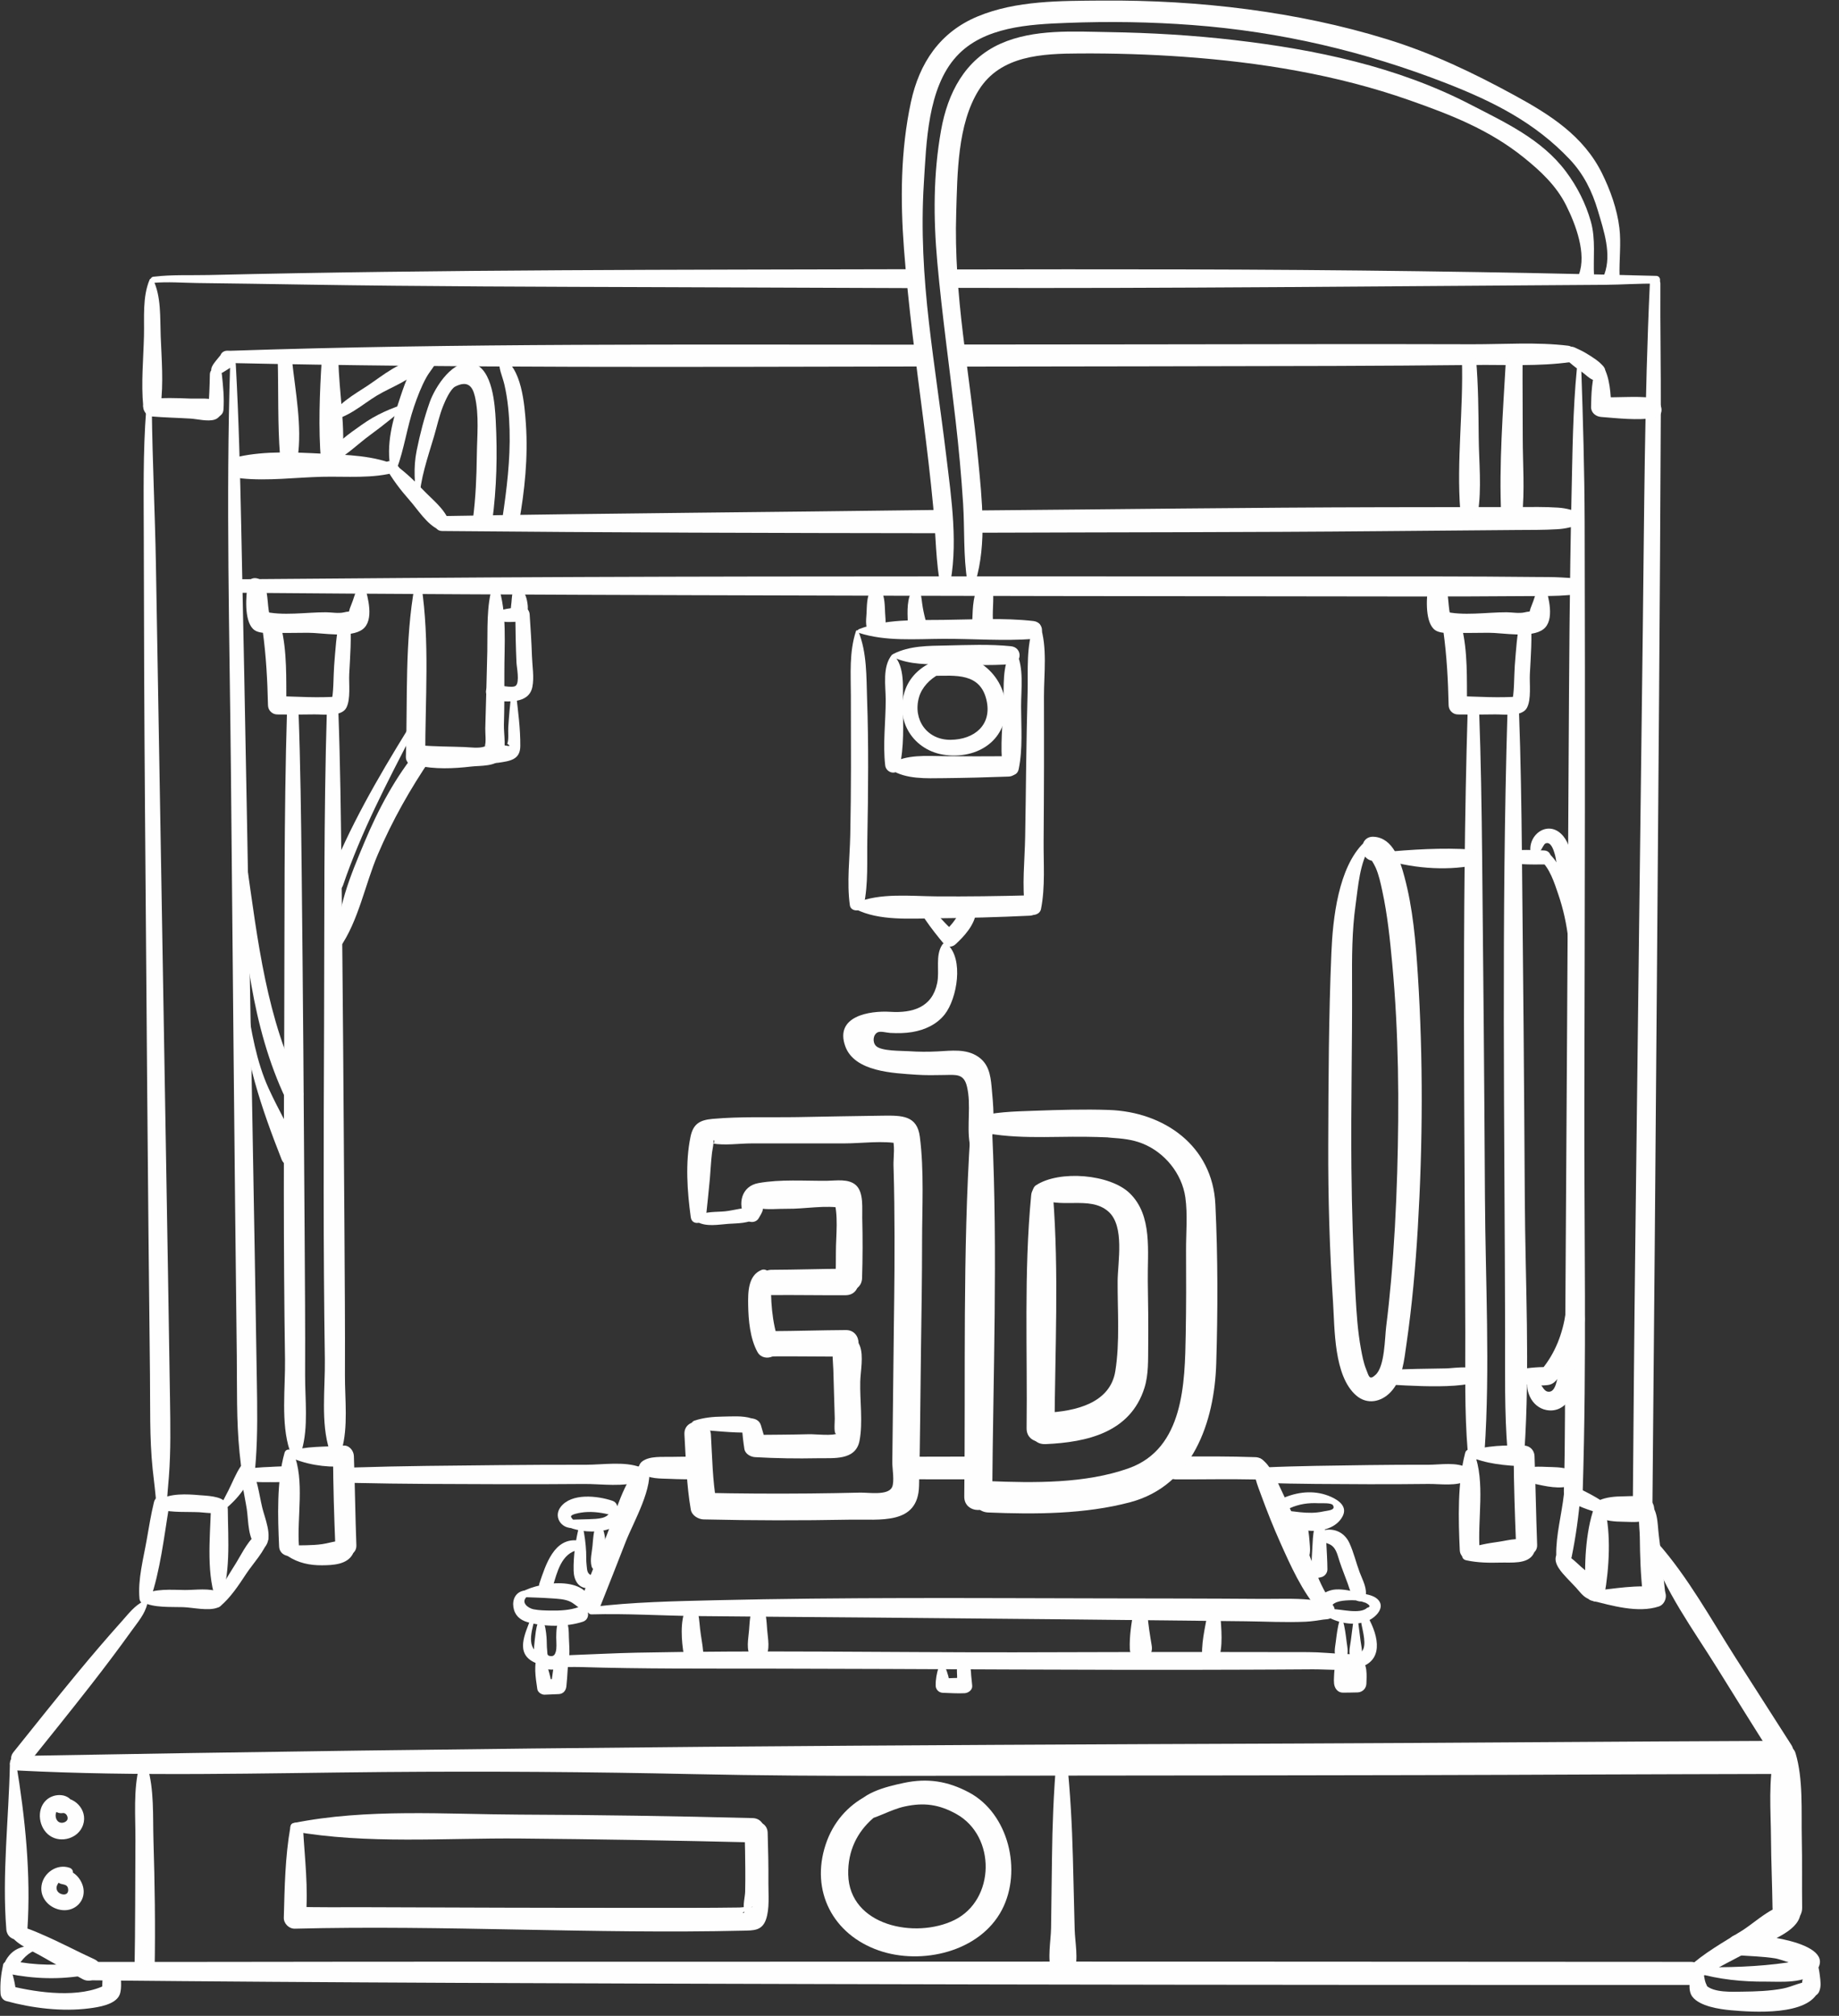 <?xml version="1.0" encoding="UTF-8" standalone="no"?><svg xmlns="http://www.w3.org/2000/svg" xmlns:xlink="http://www.w3.org/1999/xlink" fill="#fefefe" height="513.8" preserveAspectRatio="xMidYMid meet" version="1" viewBox="264.8 243.5 469.0 513.8" width="469" zoomAndPan="magnify"><rect x="264.8" y="243.5" width="469.0" height="513.8" fill="#333333" stroke="none"/><g id="change1_1"><path d="M 269.125 694.754 C 300.285 696.355 331.504 695.422 362.688 695.152 C 388.965 694.93 415.242 695.113 441.512 695.684 C 458.52 696.051 475.539 696.156 492.551 696.125 C 552.23 696.008 611.914 696.07 671.594 695.781 C 687.121 695.707 702.652 695.703 718.184 695.645 C 723.609 695.621 723.621 687.184 718.184 687.207 C 676.941 687.367 635.699 687.738 594.461 687.895 C 544.383 688.086 494.312 688.309 444.242 688.73 C 385.871 689.223 327.492 690.008 269.125 691.062 C 266.742 691.105 266.762 694.629 269.125 694.754" fill="inherit"/><path d="M 717.391 690.305 C 715.711 697.066 716.41 705.098 716.457 712.004 C 716.492 717.914 716.766 723.812 716.844 729.719 C 716.902 734.582 724.469 734.598 724.402 729.719 C 724.328 723.812 724.441 717.914 724.312 712.004 C 724.168 705.152 724.715 696.93 722.703 690.305 C 721.938 687.777 718.062 687.586 717.391 690.305" fill="inherit"/><path d="M 685.664 637.906 C 689.227 648.891 696.684 658.93 702.727 668.66 C 707.395 676.168 712.059 683.68 716.812 691.133 C 718.754 694.176 723.625 691.355 721.672 688.293 C 716.914 680.836 712.121 673.402 707.371 665.945 C 701.113 656.133 695.316 645.531 687.598 636.781 C 686.836 635.922 685.316 636.828 685.664 637.906" fill="inherit"/><path d="M 301.434 651.609 C 299.125 652.73 297.602 654.781 295.887 656.699 C 291.988 661.051 288.211 665.469 284.488 669.969 C 278.98 676.633 273.598 683.398 268.188 690.141 C 266.266 692.535 269.648 695.961 271.59 693.543 C 277.109 686.668 282.652 679.812 288.074 672.859 C 291.605 668.328 295.051 663.762 298.402 659.094 C 299.957 656.926 301.738 654.91 302.352 652.316 C 302.48 651.762 301.922 651.371 301.434 651.609" fill="inherit"/><path d="M 267.324 693.113 C 267.039 707.047 265.293 721.348 266.414 735.262 C 266.691 738.699 271.562 738.738 271.789 735.262 C 272.715 721.234 271.215 706.723 268.922 692.895 C 268.77 691.969 267.344 692.227 267.324 693.113" fill="inherit"/><path d="M 267.219 735.59 C 267.289 738.316 272.773 740.629 274.789 741.777 C 278.477 743.875 282.18 745.965 285.922 747.961 C 289.305 749.758 292.281 744.434 288.887 742.887 C 284.434 740.855 280.109 738.516 275.609 736.594 C 274.699 736.207 267.141 732.574 267.219 735.59" fill="inherit"/><path d="M 287.688 748.238 C 349.617 748.855 411.555 749.035 473.488 749.191 C 535.098 749.352 596.484 749.422 658.094 749.418 C 670.801 749.418 684 749.414 696 749.414 C 700 749.414 700 743.539 696 743.539 C 660 743.539 623.688 743.512 587.426 743.484 C 518.578 743.434 449.84 743.547 380.992 743.496 C 349.855 743.477 318.77 743.586 287.633 743.555 C 284.613 743.551 284.668 748.211 287.688 748.238" fill="inherit"/><path d="M 303.074 651.332 C 305.676 643.914 306.625 635.191 307.926 627.422 C 308.344 624.934 304.688 623.809 304.066 626.359 C 303.289 629.562 302.766 632.832 302.195 636.078 C 301.359 640.828 299.922 646.117 300.375 650.965 C 300.516 652.504 302.547 652.84 303.074 651.332" fill="inherit"/><path d="M 305.73 628.266 C 308.766 629.066 312.48 628.789 315.613 628.934 C 317.176 629.004 320.879 629.684 322.102 628.379 C 322.586 627.863 322.68 627.129 322.344 626.508 C 321.41 624.785 317.23 624.727 315.613 624.586 C 312.602 624.316 308.039 624.043 305.414 625.867 C 304.527 626.484 304.57 627.961 305.73 628.266" fill="inherit"/><path d="M 320.723 652.27 C 323.77 645.238 322.953 635.82 322.895 628.133 C 322.871 625.352 318.664 625.359 318.582 628.133 C 318.355 635.77 317.328 645.156 320.207 652.203 C 320.285 652.395 320.613 652.52 320.723 652.27" fill="inherit"/><path d="M 301.211 651.883 C 304.145 653.336 308.285 653.027 311.48 653.129 C 313.953 653.207 317.992 654.184 320.34 653.234 C 321.863 652.617 322.645 650.262 320.848 649.359 C 318.453 648.164 314.523 648.781 311.941 648.762 C 308.676 648.73 304.129 648.305 301.211 650.047 C 300.566 650.434 300.477 651.52 301.211 651.883" fill="inherit"/><path d="M 320.992 652.883 C 323.652 650.617 325.648 647.57 327.562 644.672 C 329.387 641.91 332.285 638.945 333.215 635.777 C 333.594 634.496 332.105 633.371 330.965 634.051 C 328.227 635.684 326.688 639.156 325.047 641.809 C 323.07 645.004 320.969 648.219 319.324 651.598 C 318.789 652.691 320.062 653.676 320.992 652.883" fill="inherit"/><path d="M 326.859 617.148 C 326.008 620.574 327.234 624.773 327.746 628.191 C 328.195 631.219 327.957 636.078 330.59 638.008 C 331.266 638.504 332.184 638.078 332.598 637.48 C 334.344 634.98 332.328 630.445 331.68 627.75 C 330.852 624.309 330.414 619.949 328.461 616.941 C 328.066 616.336 327.051 616.391 326.859 617.148" fill="inherit"/><path d="M 320.328 629.547 C 324.031 627.051 327.781 623.035 329.117 618.676 C 329.688 616.812 327.098 615.879 326.09 617.398 C 324.891 619.211 324.051 621.406 323.066 623.355 C 322.07 625.328 321.02 627.266 320.031 629.246 C 319.938 629.426 320.133 629.676 320.328 629.547" fill="inherit"/><path d="M 302.082 347.957 C 301.242 358.754 301.453 369.676 301.469 380.496 C 301.504 403.023 301.59 425.551 301.762 448.078 C 302.137 496.676 302.492 545.273 303.047 593.867 C 303.141 601.875 302.91 609.973 303.73 617.945 C 304.012 620.656 304.598 624.949 304.621 626.891 C 304.645 628.656 307.395 628.664 307.371 626.891 C 307.352 625.52 307.719 621.945 307.879 619.805 C 308.375 613.242 308.254 606.715 308.156 600.141 C 307.828 578.602 307.465 557.066 307.098 535.527 C 306.25 486.113 305.438 436.695 304.562 387.277 C 304.328 374.172 303.676 361.059 303.52 347.957 C 303.508 347.02 302.152 347.043 302.082 347.957" fill="inherit"/><path d="M 323.496 336.379 C 322.402 370.863 323.355 405.465 323.691 439.957 C 324.172 489.656 324.59 539.355 325.188 589.055 C 325.285 597.27 325.066 605.57 325.895 613.754 C 326.176 616.531 326.762 620.922 326.789 622.926 C 326.812 624.691 329.562 624.699 329.539 622.926 C 329.52 621.512 329.887 617.809 330.043 615.617 C 330.527 608.961 330.41 602.336 330.305 595.668 C 329.961 573.695 329.574 551.723 329.18 529.746 C 328.27 479.078 327.402 428.406 326.32 377.742 C 326.027 363.941 325.699 350.16 324.934 336.379 C 324.883 335.461 323.527 335.449 323.496 336.379" fill="inherit"/><path d="M 302.969 314.754 C 301.094 319.145 301.633 324.438 301.516 329.137 C 301.371 335.051 300.766 341.145 301.328 347.035 C 301.605 349.926 305.398 349.844 305.766 347.035 C 306.531 341.176 306.012 335.027 305.781 329.137 C 305.602 324.469 305.945 319.023 303.832 314.754 C 303.68 314.441 303.113 314.414 302.969 314.754" fill="inherit"/><path d="M 303.512 349.652 C 306.801 349.93 310.102 349.984 313.395 350.191 C 315.156 350.301 317.883 351.027 319.609 350.426 C 321.539 349.754 322.324 346.805 320.223 345.742 C 318.34 344.793 315.418 345.16 313.395 345.09 C 309.895 344.969 306.395 344.781 302.922 345.285 C 300.281 345.668 301.195 349.461 303.512 349.652" fill="inherit"/><path d="M 318.32 338.922 C 318.27 341.918 318.141 344.969 317.914 347.957 C 317.727 350.441 321.602 350.43 321.789 347.957 C 322.012 344.98 321.703 341.883 321.383 338.922 C 321.176 337.004 318.355 336.902 318.32 338.922" fill="inherit"/><path d="M 319.133 338.781 C 320.203 339.293 321.25 338.668 322.172 338.09 C 322.578 337.828 322.988 337.57 323.398 337.312 C 323.535 337.227 323.715 337.145 323.836 337.035 C 324.055 336.84 323.234 337.246 323.539 337.16 C 325.027 336.742 325.609 334.938 324.676 333.727 C 323.84 332.645 321.688 332.484 321.066 333.949 C 320.93 334.281 321.367 333.629 321.258 333.754 C 321.137 333.891 321.027 334.035 320.91 334.18 C 320.562 334.602 320.219 335.023 319.871 335.445 C 319.477 335.926 319.133 336.398 318.863 336.957 C 318.633 337.426 318.48 338.469 319.133 338.781" fill="inherit"/><path d="M 509.637 336.941 C 541.34 336.895 573.043 336.855 604.746 336.773 C 616.82 336.746 628.895 336.637 640.969 336.523 C 649.027 336.449 657.312 336.918 665.301 335.793 C 667.883 335.43 666.879 331.879 664.738 331.617 C 656.734 330.648 648.414 331.258 640.363 331.246 C 628.223 331.23 616.082 331.188 603.941 331.211 C 572.508 331.266 541.07 331.289 509.637 331.316 C 506.02 331.316 506.012 336.945 509.637 336.941" fill="inherit"/><path d="M 323.52 336.031 C 382.152 337.309 440.832 337.016 499.477 336.91 C 503.059 336.902 503.062 331.344 499.477 331.348 C 440.844 331.363 382.129 330.945 323.52 332.906 C 321.512 332.977 321.504 335.988 323.52 336.031" fill="inherit"/><path d="M 507.559 316.867 C 563.109 317.059 618.629 316.438 674.176 316.094 C 678.414 316.066 683.184 315.711 687.203 315.816 C 688.488 315.852 688.488 313.852 687.203 313.816 C 647.109 312.77 606.328 312.25 566.012 312.164 C 546.523 312.121 527.039 312.141 507.559 312.18 C 504.539 312.188 504.535 316.855 507.559 316.867" fill="inherit"/><path d="M 303.914 315.598 C 307.605 315.277 311.445 315.594 315.145 315.641 C 324.328 315.746 333.512 315.891 342.695 316.039 C 372.91 316.523 403.148 316.59 433.371 316.691 C 454.715 316.766 476.055 316.844 497.395 316.93 C 500.492 316.941 500.5 312.109 497.395 312.117 C 437.633 312.266 377.855 312.184 318.105 313.598 C 313.438 313.707 308.562 313.461 303.914 314.035 C 302.941 314.156 302.898 315.688 303.914 315.598" fill="inherit"/><path d="M 664.148 335.09 C 664.969 335.762 665.75 336.484 666.594 337.121 C 667.246 337.609 667.922 338.07 668.574 338.559 C 669.285 339.086 669.961 339.797 670.746 340.184 C 671.66 340.637 672.75 340.578 673.496 339.828 C 674.152 339.176 674.449 337.871 673.855 337.078 C 672.738 335.598 670.855 334.48 669.277 333.52 C 668.383 332.973 667.41 332.539 666.461 332.098 C 665.59 331.691 664.613 331.789 664 332.59 C 663.469 333.277 663.41 334.488 664.148 335.09" fill="inherit"/><path d="M 666.945 337.504 C 665.906 348.215 665.836 358.969 665.59 369.719 C 665.086 392 664.977 414.301 664.848 436.586 C 664.559 485.863 664.309 535.141 663.969 584.418 C 663.879 597.438 664.035 610.492 663.629 623.508 C 663.531 626.605 668.348 626.602 668.441 623.508 C 669.473 590.527 668.789 557.418 668.859 524.426 C 668.965 475.148 669.09 425.871 668.934 376.594 C 668.891 363.539 668.52 350.539 668.07 337.504 C 668.047 336.77 667.016 336.793 666.945 337.504" fill="inherit"/><path d="M 515.387 379.277 C 549.336 379.152 583.285 379.191 617.234 378.879 C 628.703 378.773 640.176 378.668 651.645 378.586 C 655.051 378.562 658.469 378.598 661.867 378.395 C 663.02 378.328 664.039 378.191 665.156 377.914 C 665.805 377.754 667.699 377.574 666.258 377.535 C 668.672 377.605 668.672 373.855 666.258 373.785 C 667.789 373.828 665.879 373.562 665.316 373.414 C 664.238 373.121 663.254 372.957 662.137 372.883 C 658.809 372.656 655.438 372.734 652.105 372.734 C 640.48 372.734 628.855 372.758 617.234 372.781 C 583.285 372.852 549.336 373.316 515.387 373.59 C 511.73 373.617 511.723 379.289 515.387 379.277" fill="inherit"/><path d="M 377.531 378.844 C 419.871 379.246 462.215 379.359 504.555 379.402 C 508.375 379.406 508.383 373.414 504.555 373.465 C 462.215 374.035 419.871 374.32 377.531 375.031 C 375.082 375.07 375.074 378.82 377.531 378.844" fill="inherit"/><path d="M 366.191 362.246 C 360.426 359.566 353.191 359.441 346.93 359.129 C 340.016 358.785 332.406 358.402 325.621 359.91 C 322.305 360.645 323.418 365.129 326.367 365.434 C 333.055 366.125 340.191 365.188 346.93 365.023 C 353.121 364.875 360.008 365.566 365.988 363.789 C 366.633 363.598 366.879 362.566 366.191 362.246" fill="inherit"/><path d="M 363.137 362.566 C 364.824 365.621 366.93 368.375 369.238 370.984 C 371.367 373.395 373.645 377.105 376.602 378.445 C 377.926 379.047 379.891 378.031 379.309 376.363 C 378.199 373.18 374.984 370.777 372.699 368.359 C 370.18 365.699 367.543 363.254 364.508 361.199 C 363.641 360.617 362.68 361.738 363.137 362.566" fill="inherit"/><path d="M 685.559 315.781 C 684.191 345.145 684.129 374.613 683.762 404.004 C 683.102 456.289 682.465 508.578 681.844 560.867 C 681.574 583.266 681.395 605.664 681.211 628.062 C 681.188 631.277 686.184 631.281 686.211 628.062 C 686.637 582.789 687.016 537.52 687.367 492.25 C 687.738 444.426 688.141 396.598 688.355 348.773 C 688.402 337.773 688.176 326.777 688.246 315.781 C 688.258 314.043 685.637 314.059 685.559 315.781" fill="inherit"/><path d="M 325.367 394.582 C 363.863 394.902 402.355 395.086 440.852 395.199 C 501.75 395.387 562.645 395.492 623.543 395.531 C 633.707 395.539 643.867 395.523 654.031 395.434 C 656.828 395.41 659.641 395.453 662.438 395.336 C 663.168 395.305 663.902 395.25 664.637 395.195 C 665.539 395.125 665.117 395.145 665.387 395.145 C 668.16 395.148 668.164 390.836 665.387 390.832 C 665.59 390.832 664.035 390.738 663.023 390.68 C 660.773 390.555 658.512 390.578 656.258 390.559 C 647.977 390.48 639.699 390.418 631.418 390.418 C 604.246 390.414 577.074 390.41 549.898 390.41 C 489.008 390.402 428.102 390.363 367.211 390.824 C 353.262 390.93 339.312 391.035 325.367 391.145 C 323.156 391.16 323.152 394.562 325.367 394.582" fill="inherit"/><path d="M 671.992 336.961 C 670.734 339.887 670.621 344.074 670.57 347.227 C 670.547 348.684 671.762 349.664 673.117 349.773 C 677.465 350.117 682.305 350.676 686.645 350.047 C 689.84 349.582 688.59 345.219 685.945 344.891 C 681.773 344.371 677.336 344.941 673.117 344.684 C 673.965 345.531 674.812 346.379 675.66 347.227 C 675.656 344.129 675.344 339.672 673.719 336.961 C 673.367 336.383 672.301 336.242 671.992 336.961" fill="inherit"/><path d="M 671.363 627.742 C 669.137 633.973 668.73 642.824 669.27 649.363 C 669.477 651.863 673.492 652.863 673.996 650.004 C 675.188 643.23 675.738 634.438 674.016 627.742 C 673.656 626.352 671.801 626.527 671.363 627.742" fill="inherit"/><path d="M 684.547 626.125 C 681.992 628.215 682.969 632.23 683 635.223 C 683.051 640.031 683.199 644.852 683.746 649.633 C 684.164 653.27 689.926 653.305 689.496 649.633 C 688.926 644.727 688.512 639.793 687.855 634.895 C 687.457 631.906 687.758 627.59 684.699 626.105 C 684.645 626.078 684.594 626.09 684.547 626.125" fill="inherit"/><path d="M 670.586 651.422 C 675.828 652.723 682.527 654.723 687.863 652.953 C 689.98 652.254 690.484 648.551 687.863 648.133 C 682.516 647.289 676.277 648.449 670.91 649.027 C 669.633 649.164 669.148 651.066 670.586 651.422" fill="inherit"/><path d="M 672.57 630.332 C 674.539 631.18 676.66 631.34 678.797 631.359 C 681.023 631.387 683.258 631.715 685.266 630.605 C 687.137 629.578 687.137 626.672 685.266 625.645 C 683.258 624.535 681.027 624.863 678.797 624.887 C 676.66 624.91 674.539 625.07 672.57 625.918 C 670.898 626.641 670.898 629.609 672.57 630.332" fill="inherit"/><path d="M 673.723 626.363 C 671.523 624.828 669.223 623.723 666.816 622.547 C 665.281 621.801 663.816 622.734 663.641 624.371 C 663.082 629.449 661.605 634.727 661.684 639.836 C 661.719 642.02 665.145 642.645 665.613 640.367 C 666.676 635.18 667.449 629.66 667.859 624.371 C 666.801 624.977 665.742 625.586 664.684 626.191 C 667.301 627.305 669.809 628.414 672.566 629.105 C 674.273 629.535 675.094 627.32 673.723 626.363" fill="inherit"/><path d="M 661.629 640.113 C 660.988 642.117 663.156 644.359 664.398 645.703 C 665.164 646.531 665.973 647.316 666.73 648.148 C 667.609 649.117 668.398 650.258 669.57 650.875 C 671.27 651.773 673.238 650.297 672.785 648.406 C 672.223 646.078 669.754 644.371 668.039 642.859 C 666.688 641.672 664.5 639.289 662.562 639.402 C 662.117 639.43 661.762 639.688 661.629 640.113" fill="inherit"/><path d="M 348.152 424.777 C 347.355 451.512 347.559 478.277 347.449 505.02 C 347.336 533.328 347.223 561.676 347.648 589.984 C 347.754 597.195 346.543 606.215 348.84 613.156 C 349.328 614.633 351.453 614.703 351.914 613.156 C 353.656 607.27 352.738 600.078 352.77 594.004 C 352.824 581.711 352.715 569.414 352.645 557.117 C 352.461 526.535 352.223 495.957 351.895 465.375 C 351.746 451.844 351.586 438.305 351.09 424.777 C 351.02 422.891 348.211 422.883 348.152 424.777" fill="inherit"/><path d="M 337.992 424.781 C 337.195 451.512 337.398 478.277 337.289 505.02 C 337.176 533.332 337.062 561.676 337.488 589.984 C 337.594 597.195 336.383 606.215 338.68 613.156 C 339.168 614.633 341.293 614.703 341.754 613.156 C 343.496 607.27 342.582 600.078 342.609 594.004 C 342.664 581.711 342.559 569.414 342.484 557.117 C 342.301 526.539 342.062 495.961 341.734 465.379 C 341.586 451.844 341.426 438.305 340.93 424.781 C 340.859 422.895 338.051 422.887 337.992 424.781" fill="inherit"/><path d="M 351.484 401.188 C 350.547 405.094 350.336 409.23 350.012 413.223 C 349.836 415.352 349.891 421.09 349.281 422.082 C 349.895 421.73 350.512 421.379 351.125 421.027 C 345.949 421.426 340.668 421.062 335.484 420.918 C 336.266 421.699 337.047 422.48 337.828 423.262 C 337.773 416.684 338.062 409.508 336.441 403.102 C 335.66 400.012 331.391 401.41 331.805 404.379 C 332.672 410.637 333.004 416.949 333.145 423.262 C 333.172 424.539 334.195 425.582 335.484 425.602 C 338.645 425.648 341.809 425.648 344.969 425.586 C 347.238 425.543 351.852 426.281 353.113 423.918 C 354.285 421.73 353.738 417.684 353.863 415.285 C 354.098 410.746 354.492 406.066 354.062 401.539 C 353.934 400.156 351.855 399.648 351.484 401.188" fill="inherit"/><path d="M 356.254 392.613 C 355.41 394.355 355.008 396.195 354.266 397.945 C 353.41 399.965 354.465 399.105 352.539 399.574 C 351.164 399.91 349.332 399.559 347.934 399.555 C 343.051 399.527 336.637 400.582 331.926 399.285 C 332.551 399.91 333.176 400.535 333.801 401.16 C 332.855 398.301 333.355 395.262 332.219 392.406 C 331.516 390.652 328.402 390.031 328 392.406 C 327.508 395.281 327.031 401.492 329.312 403.777 C 330.512 404.98 332.59 404.816 334.102 404.832 C 337.176 404.855 340.25 404.797 343.32 404.781 C 346.961 404.762 354.23 406.246 357.309 403.875 C 360.281 401.586 358.617 395.703 357.797 392.816 C 357.609 392.16 356.582 391.938 356.254 392.613" fill="inherit"/><path d="M 346.855 335.137 C 346.324 343.555 345.961 352.648 346.664 361.051 C 346.953 364.531 351.531 364.395 351.977 361.051 C 353.09 352.691 351.223 343.566 351.105 335.137 C 351.07 332.379 347.027 332.422 346.855 335.137" fill="inherit"/><path d="M 335.629 335.145 C 335.84 343.266 335.59 351.574 336.215 359.656 C 336.395 362.027 340.285 362.98 340.695 360.266 C 341.91 352.23 340.105 343.172 339.254 335.145 C 339.016 332.879 335.57 332.766 335.629 335.145" fill="inherit"/><path d="M 648.855 335.137 C 648.125 348.27 647.039 361.914 647.664 375.051 C 647.828 378.531 652.609 378.398 652.977 375.051 C 653.691 368.516 653.145 361.66 653.145 355.094 C 653.148 348.441 653.066 341.785 653.105 335.137 C 653.125 332.383 649.008 332.422 648.855 335.137" fill="inherit"/><path d="M 637.629 335.145 C 638.043 347.91 636.227 360.949 637.215 373.656 C 637.398 376.031 641.242 376.977 641.695 374.266 C 642.727 368.078 641.969 361.238 641.914 354.992 C 641.855 348.387 641.805 341.734 641.254 335.145 C 641.062 332.855 637.555 332.785 637.629 335.145" fill="inherit"/><path d="M 371.746 371.203 C 371.855 365.832 373.934 359.969 375.465 354.801 C 376.23 352.215 376.832 349.406 377.84 346.902 C 378.336 345.668 379.66 342.648 380.906 342.02 C 383.914 340.5 385.258 341.75 385.906 344.516 C 387.031 349.324 386.465 354.664 386.406 359.551 C 386.34 365.004 386.117 370.406 385.41 375.816 C 385.047 378.586 389.945 379.273 390.32 376.48 C 391.477 367.914 391.672 359.312 391.227 350.68 C 391.02 346.723 390.449 337.699 385.609 336.203 C 380.484 334.621 375.781 342.113 374.41 345.957 C 373 349.91 371.914 354.145 371.078 358.258 C 370.141 362.852 370.617 366.566 370.996 371.203 C 371.035 371.68 371.738 371.691 371.746 371.203" fill="inherit"/><path d="M 365.965 363.094 C 367.898 357.906 368.598 352.367 370.398 347.121 C 371.27 344.574 372.246 342.008 373.559 339.652 C 374.453 338.043 375.785 336.77 376.344 335.016 C 376.707 333.875 375.535 332.77 374.422 333.094 C 370.27 334.285 368.117 341.074 366.902 344.672 C 364.949 350.461 363.156 356.996 364.461 363.094 C 364.633 363.91 365.719 363.758 365.965 363.094" fill="inherit"/><path d="M 392.18 335.016 C 391.801 337.238 392.926 339.324 393.43 341.496 C 394.312 345.27 394.652 349.23 394.758 353.105 C 394.965 360.648 394.035 368.203 392.918 375.652 C 392.512 378.383 396.641 379.613 397.137 376.812 C 398.621 368.508 399.496 360.039 398.922 351.598 C 398.598 346.883 397.875 336.805 392.719 334.707 C 392.512 334.625 392.215 334.801 392.18 335.016" fill="inherit"/><path d="M 348.906 350.586 C 353.234 350.258 357.273 346.516 360.906 344.328 C 364.762 342.008 369.992 340.332 372.734 336.699 C 373.227 336.047 372.559 335.078 371.816 335.102 C 367.043 335.242 362.324 339.301 358.477 341.848 C 355.102 344.086 350.359 346.617 348.879 350.547 C 348.871 350.566 348.891 350.59 348.906 350.586" fill="inherit"/><path d="M 349.062 361.59 C 352.836 360.012 355.984 356.691 359.301 354.297 C 362.738 351.805 365.891 349.117 369.23 346.52 C 369.434 346.363 369.215 346.027 368.988 346.102 C 364.531 347.559 360.902 349.039 357.035 351.785 C 353.848 354.051 349.848 356.723 348.039 360.262 C 347.723 360.879 348.27 361.922 349.062 361.59" fill="inherit"/><path d="M 390.445 392.723 C 388.797 398.047 389.191 404.02 389.078 409.543 C 388.949 416.07 388.727 422.598 388.562 429.125 C 388.531 430.41 388.824 432.543 388.438 433.711 C 388.434 433.727 390.039 433.184 388.352 433.781 C 386.91 434.297 384.809 433.973 383.324 433.91 C 379.504 433.758 375.641 433.805 371.836 433.449 C 368.895 433.176 368.258 437.992 371.137 438.605 C 375.781 439.598 380.316 439.422 385.008 438.875 C 387.293 438.609 391.289 438.934 392.75 436.711 C 394.066 434.707 393.246 430.543 393.312 428.203 C 393.438 423.855 393.449 419.512 393.426 415.16 C 393.391 407.949 394.188 399.637 391.832 392.723 C 391.602 392.055 390.66 392.023 390.445 392.723" fill="inherit"/><path d="M 370.578 392.68 C 367.98 406.828 368.766 421.973 368.312 436.32 C 368.211 439.492 373.254 439.504 373.25 436.32 C 373.219 421.973 374.438 406.891 372.266 392.68 C 372.137 391.832 370.73 391.855 370.578 392.68" fill="inherit"/><path d="M 390.395 401.168 C 392.836 402.379 395.355 402.016 398.047 401.879 C 397.438 401.27 396.828 400.66 396.219 400.051 C 396.258 404.16 396.336 408.254 396.516 412.359 C 396.566 413.555 397.383 417.383 396.332 418.281 C 395.488 419 391.742 418.02 390.684 417.957 C 388.035 417.805 388.137 421.746 390.684 422.02 C 394.121 422.395 399.68 423.012 400.57 418.586 C 401.066 416.125 400.551 413.316 400.469 410.82 C 400.352 407.223 400.113 403.641 399.875 400.051 C 399.816 399.145 399.082 398.113 398.047 398.223 C 395.391 398.508 392.633 398.504 390.395 400.086 C 390.043 400.336 389.938 400.941 390.395 401.168" fill="inherit"/><path d="M 395.199 420.156 C 394.871 423.098 394.602 426.02 394.418 428.969 C 394.348 430.129 394.598 432.016 394.164 433.078 C 395.082 433.645 394.875 433.777 393.543 433.488 C 392.758 433.414 391.969 433.422 391.184 433.508 C 387.965 433.695 388.508 438.406 391.781 437.926 C 394.867 437.473 397.461 437.164 397.492 433.668 C 397.535 429.195 396.898 424.594 396.391 420.156 C 396.301 419.395 395.285 419.395 395.199 420.156" fill="inherit"/><path d="M 395.848 393.746 C 395.348 394.781 395.348 395.867 395.242 396.992 C 395.117 398.398 394.766 399.539 395.84 400.699 C 396.371 401.273 397.449 401.441 398.109 400.992 C 399.672 399.934 399.531 398.297 399.207 396.637 C 398.953 395.348 398.438 394.105 397.301 393.367 C 396.848 393.07 396.09 393.246 395.848 393.746" fill="inherit"/><path d="M 368.762 429.438 C 361.062 441.918 353.824 454.406 348.477 468.125 C 347.566 470.461 351.453 471.586 352.273 469.172 C 356.906 455.57 363.516 442.938 370.109 430.227 C 370.574 429.336 369.293 428.578 368.762 429.438" fill="inherit"/><path d="M 351.492 484.992 C 356.223 478.254 357.926 468.84 361.148 461.297 C 364.855 452.621 369.434 444.539 374.746 436.75 C 376.012 434.895 373.059 432.57 371.605 434.328 C 365.676 441.5 361.281 449.719 357.695 458.289 C 354.457 466.035 350.008 476.312 351.086 484.883 C 351.113 485.098 351.363 485.18 351.492 484.992" fill="inherit"/><path d="M 325.52 464.016 C 327.004 484.109 328.941 505.227 337.711 523.652 C 339.027 526.426 343.293 523.992 341.863 521.223 C 332.812 503.699 330.5 483 327.73 463.719 C 327.551 462.469 325.43 462.754 325.52 464.016" fill="inherit"/><path d="M 326.184 499.133 C 327.246 513.457 331.402 525.766 336.621 539.027 C 337.805 542.043 342.738 540.68 341.5 537.684 C 339.121 531.91 335.895 526.598 333.312 520.93 C 330.176 514.043 328.895 506.34 327.719 498.926 C 327.582 498.059 326.121 498.254 326.184 499.133" fill="inherit"/><path d="M 337.363 613.805 C 335.332 620.977 335.645 630.266 335.984 637.672 C 336.137 640.93 341.293 640.906 341.047 637.672 C 340.484 630.203 342.582 620.828 339.652 613.805 C 339.23 612.785 337.711 612.574 337.363 613.805" fill="inherit"/><path d="M 338.195 614.656 C 342.559 616.762 347.566 617.543 352.391 617.266 C 351.504 616.379 350.617 615.492 349.734 614.605 C 349.777 622.184 350.004 629.762 350.309 637.332 C 350.449 640.777 355.812 640.801 355.684 637.332 C 355.402 629.758 355.32 622.18 355.051 614.605 C 355 613.266 353.867 611.82 352.391 611.949 C 347.734 612.359 342.797 611.957 338.344 613.516 C 337.879 613.68 337.672 614.406 338.195 614.656" fill="inherit"/><path d="M 338.188 640.113 C 340.828 641.863 343.785 642.484 346.938 642.461 C 349.688 642.441 353.352 642.285 354.777 639.574 C 355.262 638.652 355.078 637.25 354.035 636.754 C 351.672 635.625 349.512 636.684 347.039 637.055 C 344.371 637.449 341.609 637.32 338.914 637.434 C 337.461 637.496 336.996 639.32 338.188 640.113" fill="inherit"/><path d="M 649.254 424.777 C 647.684 477.496 648.527 530.344 648.648 583.078 C 648.672 593.137 648.438 603.316 649.262 613.348 C 649.488 616.105 653.387 616.137 653.574 613.348 C 655.008 591.977 653.785 570.219 653.668 548.812 C 653.508 519.801 653.25 490.785 652.945 461.773 C 652.82 449.441 652.641 437.102 652.188 424.777 C 652.121 422.891 649.309 422.883 649.254 424.777" fill="inherit"/><path d="M 639.094 424.781 C 637.523 477.496 638.367 530.348 638.488 583.078 C 638.512 593.137 638.277 603.316 639.102 613.348 C 639.328 616.105 643.227 616.137 643.414 613.348 C 644.848 591.977 643.629 570.219 643.508 548.812 C 643.348 519.801 643.09 490.789 642.789 461.773 C 642.66 449.441 642.48 437.105 642.027 424.781 C 641.961 422.895 639.148 422.887 639.094 424.781" fill="inherit"/><path d="M 652.586 401.188 C 651.648 405.094 651.434 409.23 651.109 413.223 C 650.938 415.352 650.988 421.09 650.383 422.082 C 650.996 421.73 651.609 421.379 652.223 421.027 C 647.051 421.426 641.77 421.062 636.586 420.918 C 637.363 421.699 638.145 422.48 638.926 423.262 C 638.875 416.684 639.16 409.508 637.543 403.102 C 636.762 400.012 632.488 401.41 632.902 404.379 C 633.773 410.637 634.105 416.949 634.242 423.262 C 634.27 424.539 635.293 425.582 636.586 425.602 C 639.746 425.648 642.906 425.648 646.066 425.586 C 648.34 425.543 652.949 426.281 654.211 423.918 C 655.383 421.73 654.836 417.684 654.961 415.285 C 655.195 410.746 655.594 406.066 655.164 401.539 C 655.031 400.156 652.953 399.648 652.586 401.188" fill="inherit"/><path d="M 657.355 392.613 C 656.512 394.355 656.105 396.195 655.367 397.945 C 654.512 399.965 655.562 399.105 653.641 399.574 C 652.266 399.91 650.434 399.559 649.031 399.555 C 644.148 399.527 637.734 400.582 633.023 399.285 C 633.648 399.91 634.273 400.535 634.902 401.16 C 633.953 398.301 634.453 395.262 633.316 392.406 C 632.617 390.652 629.504 390.031 629.098 392.406 C 628.609 395.281 628.133 401.492 630.41 403.777 C 631.613 404.98 633.688 404.816 635.203 404.832 C 638.273 404.855 641.352 404.797 644.422 404.781 C 648.062 404.762 655.328 406.246 658.406 403.875 C 661.383 401.586 659.715 395.703 658.895 392.816 C 658.711 392.16 657.68 391.938 657.355 392.613" fill="inherit"/><path d="M 638.465 613.805 C 636.477 621.398 636.73 630.793 637.086 638.594 C 637.23 641.852 642.387 641.832 642.148 638.594 C 641.57 630.734 643.66 621.242 640.754 613.805 C 640.355 612.777 638.785 612.578 638.465 613.805" fill="inherit"/><path d="M 639.32 614.609 C 643.699 616.66 648.699 617.023 653.488 617.266 C 652.605 616.379 651.719 615.492 650.832 614.605 C 650.879 622.145 651.137 629.684 651.441 637.219 C 651.582 640.664 656.945 640.684 656.816 637.219 C 656.535 629.684 656.422 622.145 656.148 614.605 C 656.094 613.148 654.973 611.977 653.488 611.949 C 648.812 611.855 643.895 611.852 639.473 613.469 C 639.02 613.637 638.793 614.363 639.32 614.609" fill="inherit"/><path d="M 638.707 641.18 C 641.625 641.816 644.504 641.855 647.48 641.773 C 650.062 641.699 654.387 642.254 655.875 639.574 C 656.363 638.703 656.148 637.809 655.555 637.074 C 653.699 634.797 649.465 636.125 647.055 636.461 C 644.176 636.863 641.414 637.324 638.707 638.41 C 637.516 638.887 637.18 640.848 638.707 641.18" fill="inherit"/><path d="M 326.539 620.762 C 328.871 621.301 331.367 621.309 333.758 621.27 C 335.473 621.242 337.352 621.426 338.98 620.828 C 340.516 620.262 340.645 618.09 338.98 617.574 C 337.309 617.055 335.484 617.316 333.758 617.383 C 331.367 617.473 328.84 617.59 326.539 618.25 C 325.344 618.594 325.254 620.465 326.539 620.762" fill="inherit"/><path d="M 355.16 621.465 C 367.441 621.746 379.723 621.75 392.008 621.789 C 399.262 621.816 406.512 621.793 413.766 621.734 C 418.18 621.699 423.977 622.633 428.148 620.977 C 429.848 620.305 429.875 618.148 428.148 617.48 C 424.086 615.914 418.539 616.836 414.254 616.836 C 406.84 616.828 399.426 616.855 392.008 616.93 C 379.723 617.059 367.441 617.129 355.16 617.527 C 352.633 617.609 352.621 621.406 355.16 621.465" fill="inherit"/><path d="M 586.988 621.465 C 595.91 621.758 604.828 621.754 613.754 621.797 C 618.867 621.816 623.98 621.785 629.098 621.727 C 632.062 621.691 636.445 622.418 639.082 620.793 C 640.242 620.078 640.266 618.371 639.082 617.664 C 636.402 616.062 632.082 616.836 629.098 616.836 C 623.98 616.828 618.867 616.844 613.754 616.918 C 604.828 617.051 595.906 617.117 586.988 617.527 C 584.465 617.645 584.445 621.383 586.988 621.465" fill="inherit"/><path d="M 654.812 621.395 C 657.777 622.02 661.387 623.047 664.418 622.426 C 666.777 621.945 666.547 618.492 664.418 617.879 C 662.836 617.422 660.934 617.438 659.305 617.387 C 657.797 617.336 656.289 617.211 654.812 617.598 C 652.996 618.074 652.879 620.984 654.812 621.395" fill="inherit"/><path d="M 415.676 654.973 C 424.551 654.715 433.469 655.309 442.344 655.402 C 457.637 655.566 472.926 655.652 488.215 655.789 C 519.621 656.074 551.031 656.359 582.438 656.73 C 587.52 656.789 592.68 657.066 597.758 656.844 C 599.277 656.777 600.777 656.531 602.281 656.301 C 603.086 656.176 604.984 656.176 603.152 656.16 C 605.891 656.184 605.891 651.934 603.152 651.91 C 604.91 651.926 603.422 651.941 602.656 651.809 C 601.395 651.582 600.129 651.355 598.855 651.23 C 594.758 650.832 590.539 651.051 586.426 651.02 C 572.801 650.918 559.176 650.918 545.551 650.891 C 512.777 650.828 479.965 650.586 447.199 651.367 C 436.703 651.621 426.109 651.816 415.676 653.098 C 414.516 653.238 414.438 655.008 415.676 654.973" fill="inherit"/><path d="M 564.676 620.562 C 571.438 620.598 578.207 620.438 584.969 620.59 C 588.637 620.676 588.621 615.027 584.969 614.902 C 578.211 614.668 571.438 614.695 564.676 614.75 C 560.938 614.781 560.93 620.547 564.676 620.562" fill="inherit"/><path d="M 496.445 620.539 C 502.648 620.551 508.855 620.559 515.062 620.562 C 518.801 620.566 518.809 614.742 515.062 614.75 C 508.855 614.766 502.648 614.777 496.445 614.789 C 492.746 614.797 492.738 620.535 496.445 620.539" fill="inherit"/><path d="M 428.25 618.758 C 430.094 620.555 433.332 620.312 435.727 620.434 C 437.824 620.539 439.934 620.539 442.035 620.57 C 445.777 620.633 445.781 614.703 442.035 614.762 C 440.023 614.789 438.012 614.77 436 614.824 C 433.73 614.887 430.527 614.551 428.613 615.961 C 427.715 616.621 427.359 617.887 428.25 618.758" fill="inherit"/><path d="M 428.434 616.531 C 423.93 620.445 421.609 629.699 419.422 635.07 C 417.203 640.508 415.008 645.945 412.875 651.41 C 411.645 654.57 416.699 655.898 417.938 652.809 C 420.121 647.363 422.25 641.902 424.383 636.441 C 426.332 631.461 431.672 622.383 430.156 616.984 C 429.934 616.199 429.008 616.031 428.434 616.531" fill="inherit"/><path d="M 584.688 616.145 C 584.145 618.863 585.551 622.195 586.477 624.711 C 587.949 628.723 589.523 632.684 591.266 636.582 C 593.879 642.426 596.898 649.223 601.215 654.055 C 602.66 655.672 605.523 653.523 604.258 651.703 C 600.559 646.406 598.879 639.512 596.312 633.633 C 594.703 629.949 593.008 626.312 591.281 622.684 C 590.137 620.277 588.797 616.961 586.523 615.395 C 585.887 614.957 584.84 615.387 584.688 616.145" fill="inherit"/><path d="M 411.672 631.465 C 411.41 631.383 410.34 630.309 410.426 629.977 C 410.562 629.445 412.418 629.133 412.945 629.047 C 415.293 628.664 417.715 628.938 420.012 629.488 C 422.277 630.031 423.16 626.75 420.969 626.012 C 417.23 624.754 410.562 623.953 407.781 627.594 C 405.629 630.406 408.551 633.824 411.672 632.727 C 412.277 632.516 412.312 631.664 411.672 631.465" fill="inherit"/><path d="M 408.367 631.961 C 411.82 634.508 422.727 635.184 423.668 629.531 C 423.785 628.824 423.582 628.188 422.961 627.793 C 422.832 627.715 422.703 627.633 422.578 627.551 C 422.078 627.23 421.426 627.465 421.125 627.93 C 420.375 629.086 419.863 629.984 418.449 630.359 C 417.34 630.652 416.109 630.664 414.973 630.711 C 412.883 630.793 410.711 630.762 408.637 630.969 C 408.094 631.023 407.934 631.641 408.367 631.961" fill="inherit"/><path d="M 412.504 632.477 C 411.578 636.102 411.004 640.117 411.094 643.867 C 411.148 646.266 412.336 648.488 415.023 648.297 C 415.93 648.23 416.715 647.574 416.711 646.605 C 416.711 646.484 416.711 646.363 416.707 646.242 C 416.707 645.703 416.34 645.262 415.836 645.098 C 414.445 644.648 414.562 643.711 414.395 642.34 C 414.266 641.273 414.336 640.16 414.285 639.094 C 414.18 636.859 413.883 634.66 413.406 632.477 C 413.309 632.02 412.613 632.039 412.504 632.477" fill="inherit"/><path d="M 416.77 632.402 C 416.129 633.961 416.062 635.785 415.91 637.457 C 415.754 639.195 415.227 640.996 415.664 642.707 C 415.992 643.988 417.812 644.203 418.465 643.074 C 419.418 641.43 419.281 639.312 419.238 637.457 C 419.195 635.703 418.992 633.754 418.086 632.23 C 417.738 631.648 416.996 631.855 416.77 632.402" fill="inherit"/><path d="M 398.406 648.922 C 396.348 649.281 395.434 651.121 395.727 653.094 C 396.039 655.184 397.379 656.402 399.344 656.961 C 403.578 658.172 409.266 658.211 413.445 656.844 C 415.816 656.066 414.766 652.27 412.418 653.105 C 410.102 653.93 407.648 654.035 405.215 654 C 403.781 653.977 402.289 653.953 400.879 653.676 C 399.492 653.398 397.434 651.914 399.258 650.383 C 399.992 649.766 399.176 648.785 398.406 648.922" fill="inherit"/><path d="M 397.051 650.52 C 399.922 650.66 402.793 650.691 405.66 650.902 C 407.051 651.004 408.605 651.066 409.918 651.594 C 411.203 652.105 412.023 653.094 413.203 653.77 C 414.492 654.512 415.773 653.293 415.543 651.973 C 414.277 644.695 400.953 646.773 396.879 649.883 C 396.613 650.082 396.688 650.504 397.051 650.52" fill="inherit"/><path d="M 402.367 656.383 C 401.648 657.543 401.48 659.027 401.316 660.371 C 401.121 662.016 400.844 664 401.023 665.656 C 401.293 668.105 403.305 669.07 405.578 669.055 C 407.867 669.039 409.824 668.059 409.988 665.578 C 410.09 664.008 409.922 662.387 409.883 660.816 C 409.844 659.211 409.887 657.57 409.004 656.176 C 408.656 655.629 407.891 655.633 407.547 656.176 C 406.656 657.566 406.699 659.211 406.656 660.816 C 406.621 662.027 407.191 665.785 405.293 665.617 C 404.199 665.52 404.453 665.035 404.344 664.145 C 404.207 663.035 404.277 661.902 404.18 660.793 C 404.043 659.309 403.898 657.664 403.121 656.383 C 402.949 656.098 402.543 656.102 402.367 656.383" fill="inherit"/><path d="M 412.367 636.16 C 406.113 635.254 403.969 642.363 402.371 647.055 C 401.645 649.18 405.086 650.145 405.746 647.98 C 406.875 644.289 407.934 639.34 412.367 638.512 C 413.508 638.301 413.555 636.332 412.367 636.16" fill="inherit"/><path d="M 400.152 656.098 C 398.695 659.934 396.152 664.898 401.086 667.215 C 404.496 668.816 409.191 668.285 412.848 668.398 C 428.633 668.883 444.465 668.781 460.258 668.801 C 501.051 668.852 541.844 669.242 582.637 669.066 C 588.23 669.039 593.82 669.027 599.414 668.98 C 602.859 668.953 606.527 669.363 609.945 668.852 C 617.23 667.77 616.902 661.973 614.113 656.492 C 613.48 655.254 611.785 656.172 612 657.387 C 612.309 659.113 613.508 663.148 612.031 664.473 C 611.113 665.297 608.77 665.094 607.598 665.055 C 604.52 664.941 601.523 664.598 598.43 664.594 C 590.203 664.578 581.98 664.578 573.754 664.562 C 556.977 664.531 540.199 664.625 523.422 664.645 C 491.34 664.684 459.203 664.078 427.129 664.734 C 421.59 664.852 416.062 665.145 410.523 665.348 C 408.484 665.422 405.816 665.891 403.789 665.457 C 398.863 664.402 400.168 659.992 401.117 656.359 C 401.285 655.727 400.379 655.504 400.152 656.098" fill="inherit"/><path d="M 590.102 628.941 C 592.652 634.289 604.203 635.773 607.215 629.953 C 608.477 627.512 606.273 625.922 604.266 625.02 C 600.473 623.324 596.398 623.598 592.582 625.098 C 590.539 625.898 591.719 628.809 593.762 627.895 C 596.109 626.848 598.438 626.512 601.004 626.641 C 601.695 626.676 604.34 626.473 604.738 627.145 C 605.527 628.473 603.434 628.477 602.344 628.723 C 598.23 629.652 594.539 628.504 590.453 628.332 C 590.121 628.316 589.977 628.68 590.102 628.941" fill="inherit"/><path d="M 603.941 655.898 C 606.895 657.379 610.676 657.922 613.773 656.547 C 615.754 655.668 618.297 653.055 616.047 651.031 C 614.871 649.977 612.816 649.781 611.355 649.438 C 609.461 648.988 607.496 648.527 605.531 648.617 C 602.66 648.754 599.387 651.094 600.5 654.312 C 601.188 656.305 603.758 655.801 603.996 653.84 C 604.262 651.688 606.922 651.465 608.723 651.383 C 609.836 651.328 611.16 651.348 612.203 651.742 C 612.504 651.84 612.809 651.938 613.109 652.035 C 614.25 652.652 614.375 653.07 613.48 653.281 C 611.645 655.039 606.82 653.594 604.555 653.629 C 603.406 653.645 602.82 655.336 603.941 655.898" fill="inherit"/><path d="M 606.426 656.484 C 605.918 658.289 605.699 660.07 605.469 661.934 C 605.262 663.598 604.762 665.359 606.031 666.656 C 606.465 667.102 607.23 667.102 607.664 666.656 C 608.934 665.359 608.434 663.602 608.227 661.934 C 607.996 660.074 607.777 658.289 607.27 656.484 C 607.152 656.07 606.543 656.07 606.426 656.484" fill="inherit"/><path d="M 610.012 656.141 C 609.77 658.008 609.531 659.871 609.293 661.734 C 609.09 663.34 608.516 665.039 609.543 666.422 C 610.094 667.16 610.992 667.16 611.539 666.422 C 612.566 665.039 611.996 663.34 611.789 661.734 C 611.551 659.871 611.312 658.008 611.074 656.141 C 610.984 655.461 610.098 655.457 610.012 656.141" fill="inherit"/><path d="M 596.367 631.449 C 595.836 633.023 595.645 634.738 595.523 636.391 C 595.402 638.043 595.16 639.613 596.016 641.102 C 596.508 641.953 597.793 641.953 598.281 641.102 C 599.141 639.613 598.895 638.043 598.773 636.391 C 598.652 634.738 598.465 633.023 597.934 631.449 C 597.672 630.68 596.629 630.68 596.367 631.449" fill="inherit"/><path d="M 600.531 631.668 C 599.719 633.305 599.645 635.137 599.547 636.938 C 599.422 639.121 599.27 641.309 599.242 643.496 C 599.742 642.84 600.242 642.184 600.742 641.523 C 599.68 641.809 598.652 641.512 597.586 641.805 C 596.629 642.062 596.066 643.273 596.633 644.145 C 597.824 645.984 599.855 646.031 601.832 645.469 C 602.691 645.223 603.336 644.398 603.332 643.496 C 603.316 641.309 603.172 639.121 603.059 636.938 C 602.965 635.137 602.898 633.309 602.098 631.668 C 601.805 631.074 600.824 631.078 600.531 631.668" fill="inherit"/><path d="M 601.199 636.02 C 601.949 636.387 602.668 636.652 603.457 636.93 C 605.555 637.656 605.805 639.613 606.453 641.539 C 607.09 643.43 607.84 645.281 608.523 647.156 C 609.074 648.668 609.328 650.172 610.562 651.258 C 611.367 651.965 612.723 651.73 613.016 650.605 C 613.59 648.426 612.312 646.27 611.551 644.238 C 610.637 641.793 610.02 639.102 608.922 636.746 C 607.551 633.809 604.535 632.676 601.492 633.789 C 600.598 634.117 600.184 635.516 601.199 636.02" fill="inherit"/><path d="M 504.156 668.52 C 503.695 669.965 503.391 671.609 503.426 673.133 C 503.445 674.141 504.242 674.93 505.25 674.961 C 507.098 675.012 508.969 675.168 510.812 675.062 C 511.77 675.008 512.855 674.219 512.742 673.133 C 512.648 672.266 512.551 671.395 512.48 670.527 C 512.398 669.457 512.473 668.32 511.695 667.492 C 510.938 666.684 509.82 667.047 509.242 667.809 C 508.652 668.582 508.875 669.73 508.891 670.641 C 508.902 671.469 508.887 672.301 508.883 673.133 C 509.523 672.488 510.168 671.848 510.812 671.203 C 508.969 671.098 507.098 671.254 505.25 671.309 C 505.859 671.914 506.469 672.523 507.074 673.133 C 506.945 671.477 506.465 669.824 505.812 668.305 C 505.484 667.535 504.367 667.852 504.156 668.52" fill="inherit"/><path d="M 605.594 667.723 C 605.031 668.695 605.082 669.785 605.016 670.871 C 604.98 671.469 604.961 672.027 605.027 672.617 C 605.168 673.84 605.969 674.941 607.328 674.922 C 608.562 674.902 609.793 674.906 611.023 674.863 C 612.27 674.824 613.234 673.867 613.273 672.617 C 613.328 670.805 613.668 667.227 611.652 666.336 C 611.008 666.051 610.207 666.02 609.688 666.59 C 608.715 667.648 608.926 669.125 608.898 670.445 C 608.883 671.172 608.848 671.895 608.777 672.617 C 609.527 671.867 610.273 671.117 611.023 670.371 C 609.793 670.328 608.562 670.332 607.328 670.312 C 608.098 671.082 608.863 671.852 609.633 672.617 C 609.492 670.949 609.133 668.691 608.008 667.41 C 607.352 666.66 606.062 666.906 605.594 667.723" fill="inherit"/><path d="M 401.609 664.945 C 401.488 666.422 401.258 667.922 401.309 669.398 C 401.359 670.957 401.605 672.488 401.832 674.027 C 401.945 674.824 402.926 675.477 403.691 675.441 C 404.887 675.395 406.086 675.344 407.281 675.293 C 408.43 675.246 409.117 674.426 409.242 673.332 C 409.398 671.945 409.473 670.551 409.566 669.156 C 409.633 668.223 409.695 667.289 409.789 666.352 C 409.824 666.031 409.859 665.723 409.852 665.398 C 409.84 665.113 409.895 664.172 409.809 664.984 C 410.027 662.863 406.715 662.883 406.496 664.984 C 406.551 664.469 406.488 664.688 406.406 665.02 C 406.305 665.406 406.285 665.824 406.242 666.227 C 406.137 667.152 406.016 668.074 405.887 669 C 405.684 670.441 405.461 671.883 405.32 673.332 C 405.977 672.68 406.629 672.027 407.281 671.371 C 406.086 671.445 404.887 671.516 403.691 671.586 C 404.309 672.059 404.93 672.531 405.551 673.004 C 405.066 670.066 404.211 667.488 403.082 664.746 C 402.766 663.973 401.684 664.066 401.609 664.945" fill="inherit"/><path d="M 439.703 653.504 C 438.188 656.734 438.594 661.793 439.191 665.23 C 439.672 668.012 444.359 667.395 444.141 664.562 C 443.98 662.559 443.547 660.586 443.332 658.582 C 443.141 656.816 443.113 655.152 442.398 653.504 C 441.945 652.461 440.172 652.508 439.703 653.504" fill="inherit"/><path d="M 457.039 652.262 C 456.121 654.266 455.996 656.727 455.84 658.91 C 455.676 661.18 454.965 664.02 456.363 665.957 C 457.316 667.273 458.973 667.273 459.926 665.957 C 461.324 664.02 460.613 661.172 460.453 658.91 C 460.297 656.723 460.172 654.266 459.25 652.262 C 458.867 651.426 457.422 651.426 457.039 652.262" fill="inherit"/><path d="M 553.883 654.277 C 553.312 657.363 552.824 660.586 552.934 663.73 C 553.07 667.793 559.195 667.141 558.527 662.977 C 558.082 660.227 557.602 657.547 557.441 654.758 C 557.336 652.836 554.277 652.156 553.883 654.277" fill="inherit"/><path d="M 572.816 654.34 C 572.195 658.289 570.906 662.848 571.523 666.828 C 571.867 669.035 574.805 668.453 575.441 666.828 C 576.832 663.273 576.242 658.496 576.012 654.77 C 575.902 653.062 573.117 652.422 572.816 654.34" fill="inherit"/><path d="M 697.367 748.066 C 702.371 745.332 707.402 742.656 712.461 740.023 C 715.891 738.234 723.137 735.906 723.922 731.566 C 724.109 730.512 723.641 729.016 722.371 728.84 C 717.754 728.195 712.762 733.281 709.02 735.609 C 704.254 738.574 699.266 741.332 695.137 745.172 C 693.566 746.629 695.566 749.055 697.367 748.066" fill="inherit"/><path d="M 273.398 739.461 C 269.852 739.375 267.312 740.688 265.852 744.031 C 265.441 744.969 265.684 746.312 266.879 746.559 C 273.5 747.906 280.168 748.102 286.828 746.898 C 288.988 746.508 288.039 743.336 285.93 743.645 C 279.832 744.539 273.844 744.477 267.793 743.242 C 268.137 744.086 268.477 744.926 268.82 745.766 C 269.727 743.691 271.402 741.574 273.566 740.688 C 274.188 740.434 274.152 739.477 273.398 739.461" fill="inherit"/><path d="M 265.602 744.211 C 265.07 746.652 264.781 749.109 264.938 751.609 C 264.992 752.492 265.52 753.289 266.398 753.531 C 273.059 755.352 280.699 756.281 287.57 755.387 C 289.895 755.086 294.281 754.453 295.309 751.914 C 295.977 750.27 295.535 747.617 295.602 745.859 C 295.715 742.922 291.172 742.934 291.039 745.859 C 290.957 747.676 290.875 749.488 290.793 751.305 C 291.172 750.641 291.551 749.977 291.934 749.316 C 285.188 752.883 274.59 751.426 267.461 749.688 C 267.945 750.328 268.434 750.969 268.922 751.609 C 268.691 749.043 268.086 746.617 267.168 744.211 C 266.906 743.523 265.785 743.355 265.602 744.211" fill="inherit"/><path d="M 697.43 746.348 C 703.18 748.023 709.164 748.625 715.145 748.574 C 718.688 748.547 725.441 749.219 727.984 745.898 C 733.785 738.336 711.508 736.18 707.914 736.594 C 704.59 736.973 704.488 741.574 707.914 741.844 C 711.141 742.094 714.344 742.137 717.555 742.652 C 718.879 742.867 721.637 744.09 722.898 743.898 C 723.184 744.027 723.469 744.156 723.75 744.289 C 723.68 743.859 723.605 743.434 723.535 743.008 C 722.965 742.883 721.277 743.613 720.633 743.711 C 713.23 744.801 705.105 745.016 697.629 744.871 C 696.773 744.855 696.625 746.109 697.43 746.348" fill="inherit"/><path d="M 725.672 743.777 C 725.316 744.688 725.055 745.551 724.859 746.512 C 724.613 747.746 724.074 749.305 724.492 750.555 C 725.055 752.227 727.902 753.105 728.742 751.109 C 729.324 749.734 729.07 748.383 728.902 746.941 C 728.773 745.848 728.586 744.832 728.266 743.777 C 727.855 742.43 726.141 742.578 725.672 743.777" fill="inherit"/><path d="M 697.316 744.695 C 697.285 744.707 697.258 744.715 697.227 744.723 C 696.754 744.855 696.254 745.273 696.164 745.781 C 695.824 747.699 695.129 750.746 696.402 752.418 C 698.281 754.879 703.379 755.613 706.191 755.867 C 711.711 756.367 726.152 757.379 728.605 750.793 C 729.031 749.645 727.953 748.723 726.945 748.617 C 724.469 748.355 721.945 749.875 719.492 750.34 C 716.105 750.977 712.555 751.094 709.117 751.133 C 706.539 751.16 701.871 751.43 699.887 749.516 C 700.352 749.965 700.227 749.945 699.816 748.938 C 699.43 747.98 699.414 746.785 699.09 745.781 C 698.938 745.316 698.555 744.809 698.031 744.723 C 697.793 744.684 697.559 744.629 697.316 744.695" fill="inherit"/><path d="M 534.215 692.117 C 533.504 700.41 533.184 708.703 533.086 717.031 C 533.016 722.988 532.941 728.945 532.855 734.902 C 532.812 738.109 531.852 742.855 532.977 745.926 C 534.039 748.82 537.648 748.695 538.758 745.926 C 539.914 743.027 538.945 738.352 538.875 735.309 C 538.734 729.219 538.578 723.121 538.422 717.031 C 538.207 708.699 537.754 700.406 536.902 692.117 C 536.727 690.402 534.363 690.379 534.215 692.117" fill="inherit"/><path d="M 300.324 693.719 C 298.766 699.645 299.375 706.484 299.336 712.547 C 299.266 723.504 299.316 734.469 299.113 745.422 C 299.051 748.723 304.176 748.723 304.238 745.422 C 304.441 734.457 304.27 723.508 303.938 712.547 C 303.754 706.504 304.164 699.574 302.375 693.719 C 302.074 692.738 300.598 692.68 300.324 693.719" fill="inherit"/><path d="M 282.539 719.559 C 279.352 718.449 275.855 720.828 275.387 724.125 C 274.918 727.406 277.59 730.062 280.742 730.355 C 283.93 730.656 286.59 728.074 286.082 724.867 C 285.648 722.117 282.844 719.223 279.934 720.516 C 278.551 721.125 279 723.32 280.344 723.656 C 281.262 723.887 282.121 723.891 282.191 725.109 C 282.238 725.91 281.793 726.41 280.98 726.359 C 280.012 726.301 279.121 725.555 279.227 724.555 C 279.371 723.238 280.973 722.074 282.215 721.953 C 283.57 721.82 283.883 720.027 282.539 719.559" fill="inherit"/><path d="M 283.617 703.598 C 282.699 700.469 278.621 700.359 276.531 702.371 C 273.984 704.824 274.695 709.469 277.508 711.395 C 280.426 713.391 284.871 712.027 285.996 708.605 C 287.273 704.734 283.617 701.074 279.785 701.816 C 278.746 702.02 278.141 703.273 278.41 704.238 C 278.727 705.359 279.773 705.777 280.832 705.613 C 281.734 705.477 282.375 706.816 281.879 707.477 C 281.355 708.176 280.16 708.316 279.551 707.699 C 278.867 707.008 278.785 705.727 279.41 704.977 C 280.004 704.27 281.418 703.766 282.156 704.449 C 282.777 705.023 283.875 704.465 283.617 703.598" fill="inherit"/><path d="M 501.859 698.688 C 490.449 697.047 479.145 702.184 475.367 713.637 C 471.441 725.523 477.254 736.578 488.934 740.641 C 499.777 744.414 514.672 741.059 520.32 730.281 C 525.539 720.324 522.02 705.715 511.91 700.344 C 506.449 697.441 501.277 696.652 495.285 697.934 C 490.902 698.867 483.855 700.492 482.156 705.203 C 481.59 706.77 483.242 707.828 484.578 707.625 C 488.344 707.047 491.766 704.746 495.562 703.93 C 500.441 702.879 504.281 703.395 508.691 705.848 C 518.871 711.504 518.645 727.762 508.164 732.895 C 498.312 737.719 481.418 734.426 481.121 721.266 C 480.848 709.195 490.93 702.328 501.859 700.855 C 502.938 700.715 502.93 698.844 501.859 698.688" fill="inherit"/><path d="M 338.84 709.273 C 337.504 716.852 337.387 724.605 337.18 732.277 C 337.141 733.766 338.496 735.121 339.984 735.082 C 378.105 734.117 416.301 736.488 454.434 735.586 C 456.938 735.523 459.109 735.629 460.129 732.789 C 461.121 730.02 460.742 726.258 460.766 723.383 C 460.797 719.133 460.707 714.879 460.578 710.629 C 460.465 706.855 454.598 706.84 454.703 710.629 C 454.793 713.695 454.855 716.762 454.871 719.828 C 454.883 721.766 454.883 723.703 454.836 725.645 C 454.805 726.902 454.215 729.164 454.598 730.305 C 454.996 731.492 453.211 731.195 455.324 730.441 C 455.738 730.293 456.398 729.285 456.801 729.586 C 456.688 729.504 456.363 729.668 456.223 729.621 C 455.5 729.371 454.145 729.672 453.383 729.684 C 445.059 729.809 436.73 729.766 428.406 729.77 C 404.809 729.781 381.207 729.699 357.605 729.609 C 351.738 729.586 345.848 729.703 339.984 729.477 C 340.918 730.41 341.852 731.344 342.785 732.277 C 343.473 724.785 342.523 717.199 342.094 709.715 C 341.996 707.961 339.184 707.332 338.84 709.273" fill="inherit"/><path d="M 339.625 710.273 C 358.371 713.602 378.387 711.934 397.359 712.102 C 417.16 712.277 436.961 712.605 456.754 713.086 C 460.738 713.18 460.734 707 456.754 706.895 C 436.957 706.379 417.164 706.078 397.359 706.008 C 378.441 705.938 358.258 704.395 339.625 708.164 C 338.598 708.371 338.566 710.086 339.625 710.273" fill="inherit"/><path d="M 612.656 458.262 C 606.086 464.574 604.703 477.73 604.344 486.293 C 603.652 502.629 603.594 519.07 603.539 535.422 C 603.496 548.738 603.883 562.098 604.762 575.391 C 605.211 582.176 604.93 594.219 610.684 599.188 C 613.457 601.586 617.043 600.871 619.469 598.301 C 622.504 595.082 622.898 590.105 623.508 585.949 C 624.926 576.207 625.793 566.391 626.379 556.562 C 627.66 535.059 627.77 513.379 626.387 491.879 C 625.848 483.531 625.145 474.996 622.949 466.891 C 621.871 462.887 620.137 457.098 615.188 456.773 C 611.211 456.516 611.227 462.703 615.188 462.965 C 614.438 462.914 614.559 462.715 614.707 462.941 C 614.906 463.238 615.395 464.094 615.633 464.633 C 616.445 466.48 616.891 468.57 617.316 470.535 C 618.648 476.656 619.285 482.961 619.867 489.191 C 621.516 506.848 621.648 524.637 621.129 542.352 C 620.855 551.617 620.363 560.883 619.543 570.117 C 619.203 573.914 618.812 577.703 618.332 581.484 C 617.941 584.539 617.992 591.715 615.621 593.906 C 614.004 595.406 613.938 594.316 613.199 592.484 C 612.535 590.828 612.195 588.996 611.875 587.25 C 611.039 582.727 610.75 578.09 610.496 573.5 C 609.902 562.781 609.562 552.035 609.453 541.305 C 609.289 525.609 609.688 509.918 609.613 494.227 C 609.582 487.484 609.578 480.797 610.52 474.105 C 611.156 469.566 611.566 463.371 614.176 459.434 C 614.801 458.496 613.43 457.516 612.656 458.262" fill="inherit"/><path d="M 655.656 461.898 C 656.547 461.496 657.168 460.98 657.773 460.18 C 658.066 459.789 658.551 458.652 658.934 458.48 C 660.277 457.883 660.969 460.051 661.238 460.934 C 661.73 462.555 661.879 464.277 661.93 465.965 C 661.988 467.828 661.516 469.66 662.672 471.238 C 663.203 471.969 664.273 472.285 664.977 471.535 C 666.953 469.434 666.184 465.723 665.801 463.066 C 665.477 460.867 664.953 458.422 663.512 456.652 C 659.664 451.938 653.648 456.559 655.379 461.789 C 655.422 461.91 655.539 461.949 655.656 461.898" fill="inherit"/><path d="M 617.207 462.379 C 624.34 464.746 633.25 465.539 640.641 464.07 C 643.039 463.594 642.289 460.172 640.09 460.02 C 632.766 459.516 624.742 460.027 617.434 460.719 C 616.5 460.809 616.27 462.066 617.207 462.379" fill="inherit"/><path d="M 618.305 596.359 C 621.453 596.469 642.691 598.242 642.598 594.156 C 642.523 591.047 635.52 592.23 633.785 592.273 C 628.637 592.398 623.441 592.352 618.305 592.734 C 615.996 592.906 615.945 596.281 618.305 596.359" fill="inherit"/><path d="M 654.555 594.172 C 654.121 596.09 654.125 597.664 654.969 599.484 C 655.766 601.203 657.277 602.523 659.16 602.887 C 664.43 603.898 667.242 597.707 666.523 593.379 C 666.145 591.09 662.953 591.543 662.324 593.379 C 661.895 594.633 661.656 598.734 659.422 598.184 C 658.703 598.008 658.172 597.012 657.805 596.457 C 657.238 595.609 656.625 594.816 656.039 593.977 C 655.664 593.445 654.719 593.438 654.555 594.172" fill="inherit"/><path d="M 649.754 594.59 C 649.77 594.656 649.785 594.727 649.805 594.793 C 649.918 595.266 650.383 595.805 650.891 595.879 C 653.535 596.27 656.836 596.859 659.5 596.527 C 661.055 596.332 661.656 595.387 662.566 594.227 C 665.906 589.965 669.344 584.348 668.898 578.723 C 668.699 576.195 664.543 575.168 664.113 578.074 C 663.316 583.414 661.445 588.395 657.953 592.586 C 658.496 592.359 659.043 592.137 659.586 591.91 C 656.699 591.93 653.688 592.145 650.891 592.883 C 650.418 593.004 649.875 593.453 649.805 593.965 C 649.781 594.133 649.711 594.402 649.754 594.59" fill="inherit"/><path d="M 657.578 462.664 C 660.027 464.703 661.219 468.555 662.207 471.441 C 663.48 475.176 664.355 479.09 664.773 483.016 C 664.973 484.867 667.609 484.938 667.711 483.016 C 667.949 478.395 666.441 473.828 664.738 469.586 C 663.535 466.578 662.129 462.82 659.48 460.762 C 658.145 459.727 656.234 461.543 657.578 462.664" fill="inherit"/><path d="M 658.605 460.266 C 657.137 460.219 655.66 460.129 654.188 460.133 C 652.824 460.141 650.98 460.125 649.906 461.117 C 649.465 461.527 649.488 462.293 649.906 462.707 C 650.941 463.73 652.844 463.758 654.188 463.809 C 655.656 463.867 657.137 463.824 658.605 463.828 C 660.902 463.832 660.895 460.336 658.605 460.266" fill="inherit"/><path d="M 483.098 404.359 C 481.34 409.703 481.789 415.328 481.797 420.891 C 481.809 426.957 481.832 433.023 481.824 439.09 C 481.816 444.836 481.758 450.586 481.641 456.328 C 481.523 462.219 480.727 468.395 481.539 474.227 C 481.793 476.051 484.727 475.914 485.094 474.227 C 486.277 468.785 485.879 462.848 485.996 457.289 C 486.125 451.227 486.191 445.156 486.199 439.09 C 486.207 433.34 486.141 427.598 485.938 421.852 C 485.734 415.973 485.938 409.879 483.699 404.359 C 483.586 404.082 483.199 404.051 483.098 404.359" fill="inherit"/><path d="M 528.5 402.867 C 526.441 408.039 527.012 414.477 526.867 419.98 C 526.707 426.273 526.574 432.57 526.496 438.867 C 526.426 444.828 526.352 450.793 526.246 456.758 C 526.145 462.828 525.379 469.195 526.246 475.203 C 526.543 477.254 529.898 477.148 530.285 475.203 C 531.406 469.574 530.906 463.484 530.957 457.75 C 531.012 451.457 531.031 445.16 531.051 438.867 C 531.07 432.902 531.039 426.938 531.039 420.973 C 531.039 415.168 531.953 408.41 530.066 402.867 C 529.793 402.066 528.793 402.129 528.5 402.867" fill="inherit"/><path d="M 483.062 475.25 C 489.023 478.258 496.992 477.609 503.484 477.559 C 511.469 477.496 519.445 477.27 527.422 476.891 C 530.738 476.734 530.773 471.613 527.422 471.703 C 519.441 471.918 511.465 472.027 503.484 471.965 C 496.961 471.914 489.195 471.012 483.062 473.629 C 482.422 473.906 482.48 474.953 483.062 475.25" fill="inherit"/><path d="M 483.871 404.816 C 490.637 407.023 498.301 406.355 505.328 406.324 C 512.941 406.289 520.758 406.93 528.34 406.348 C 531.309 406.117 531.234 402.109 528.34 401.785 C 520.805 400.934 512.91 401.414 505.328 401.496 C 498.305 401.57 490.508 401.262 483.871 403.852 C 483.418 404.027 483.375 404.652 483.871 404.816" fill="inherit"/><path d="M 492.23 410.43 C 489.793 413.527 490.676 418.137 490.68 421.898 C 490.688 427.395 489.918 433.172 490.555 438.605 C 490.777 440.52 493.645 441.285 494.176 439.098 C 495.434 433.906 495.113 428.129 495.062 422.809 C 495.023 418.883 495.645 413.395 492.676 410.43 C 492.566 410.32 492.336 410.297 492.23 410.43" fill="inherit"/><path d="M 522.582 409.672 C 520.363 413.402 520.852 418.426 520.707 422.641 C 520.523 427.977 519.836 433.699 520.484 438.988 C 520.742 441.117 524.07 442.074 524.598 439.543 C 525.664 434.402 525.219 428.828 525.207 423.59 C 525.199 419.078 525.988 413.801 523.984 409.672 C 523.711 409.109 522.875 409.18 522.582 409.672" fill="inherit"/><path d="M 492.074 439.711 C 495.852 442.152 501.109 441.879 505.461 441.836 C 510.973 441.781 516.484 441.641 521.992 441.434 C 525.312 441.309 525.344 436.223 521.992 436.246 C 516.48 436.285 510.973 436.297 505.461 436.23 C 501.066 436.18 495.965 435.766 492.074 438.09 C 491.453 438.465 491.488 439.328 492.074 439.711" fill="inherit"/><path d="M 492.621 411.035 C 496.863 412.988 501.527 412.809 506.117 412.844 C 511.578 412.887 517.191 413.223 522.629 412.773 C 525.582 412.531 525.539 408.516 522.629 408.211 C 517.211 407.652 511.562 407.914 506.117 408.023 C 501.512 408.117 496.809 408.059 492.621 410.176 C 492.305 410.336 492.285 410.883 492.621 411.035" fill="inherit"/><path d="M 514.766 392.047 C 512.969 394.641 512.883 398.387 512.77 401.43 C 512.641 404.809 518.176 404.805 518.016 401.43 C 517.871 398.48 518.441 395.336 517.793 392.441 C 517.457 390.949 515.523 390.949 514.766 392.047" fill="inherit"/><path d="M 486.812 393.969 C 485.836 395.664 485.895 397.906 485.793 399.82 C 485.684 401.816 485.23 403.965 487.215 405.152 C 487.785 405.492 488.539 405.492 489.109 405.152 C 491.094 403.965 490.641 401.82 490.535 399.82 C 490.43 397.91 490.488 395.664 489.512 393.969 C 488.93 392.953 487.398 392.953 486.812 393.969" fill="inherit"/><path d="M 497.727 393.66 C 495.988 395.699 496.23 399.48 496.301 401.988 C 496.332 403.18 497.324 404.355 498.594 404.285 C 498.797 404.273 499.012 404.254 499.203 404.203 C 500.41 403.883 501.129 402.57 500.809 401.379 C 500.445 400.02 500.16 398.656 499.973 397.266 C 499.816 396.113 499.75 394.852 499.148 393.844 C 498.871 393.375 498.113 393.203 497.727 393.66" fill="inherit"/><path d="M 506.824 393.652 C 509.309 382.781 507.418 370.473 506.102 359.523 C 504.742 348.25 503.016 337.027 501.715 325.746 C 500.355 313.934 499.66 302.145 500.406 290.258 C 501.059 279.961 501.328 265.992 508.715 257.891 C 515.637 250.293 527.312 249.699 536.887 249.336 C 547.566 248.926 558.277 249.074 568.938 249.883 C 591.328 251.574 612.777 256.586 633.672 264.73 C 645.586 269.379 656.219 274.688 665.129 284.117 C 668.676 287.871 670.84 292.238 672.305 297.18 C 673.824 302.316 675.859 308.223 673.973 313.383 C 673.004 316.035 677.938 316.895 677.84 313.906 C 677.703 309.836 678.277 305.586 677.793 301.594 C 677.215 296.805 675.484 291.961 673.352 287.652 C 668.633 278.133 660.105 272.734 651.062 267.805 C 640.469 262.027 630.047 257.051 618.477 253.484 C 606.934 249.922 595.078 247.473 583.109 245.887 C 570.738 244.25 558.258 243.547 545.781 243.645 C 535.312 243.727 523.98 243.598 514.141 247.684 C 504.52 251.68 499.262 259.539 497.109 269.531 C 494.465 281.832 494.395 294.547 495.348 307.039 C 496.445 321.477 498.383 335.777 500.23 350.133 C 501.191 357.633 502.086 365.152 502.801 372.684 C 503.465 379.66 503.41 386.773 504.777 393.652 C 504.98 394.684 506.598 394.648 506.824 393.652" fill="inherit"/><path d="M 513.566 391.805 C 516.516 382.121 515.215 370.668 514.27 360.734 C 513.242 349.973 511.664 339.27 510.375 328.535 C 509.145 318.316 508.336 308.109 508.66 297.809 C 508.973 287.824 508.938 275.168 514.441 266.422 C 520.02 257.555 530.703 257.18 540.113 257.129 C 548.922 257.078 557.738 257.34 566.527 257.965 C 586.098 259.359 605.727 262.527 624.281 269.055 C 634.812 272.758 644.582 276.551 653.371 283.617 C 657.676 287.074 661.691 290.812 664.195 295.805 C 666.672 300.746 669.461 308.176 667.465 313.465 C 666.461 316.133 671.5 316.969 671.332 313.988 C 671.066 309.234 671.812 304.543 670.5 299.922 C 669.195 295.324 667.016 291.035 664.152 287.215 C 657.973 278.969 648.641 274.711 639.723 270.098 C 621.086 260.461 600.289 256.121 579.57 253.711 C 568.969 252.477 558.297 251.855 547.625 251.684 C 538.555 251.539 528.488 250.844 520 254.621 C 510.871 258.688 506.5 267.211 504.809 276.652 C 502.801 287.84 502.82 299.102 503.844 310.391 C 505.059 323.82 506.953 337.164 508.492 350.559 C 509.309 357.648 509.969 364.762 510.422 371.887 C 510.84 378.512 510.449 385.25 511.52 391.805 C 511.695 392.898 513.285 392.73 513.566 391.805" fill="inherit"/><path d="M 500.703 477.785 C 502.23 480.047 503.906 482.121 505.645 484.227 C 506.344 485.074 507.707 484.887 508.434 484.227 C 510.734 482.125 513.395 479.195 513.727 475.977 C 513.887 474.383 511.699 473.703 510.684 474.719 C 509.707 475.691 509.172 476.707 508.41 477.844 C 507.598 479.055 506.656 480 505.645 481 C 506.574 481 507.504 481 508.434 481 C 506.66 480 504.906 477.523 502.961 475.82 C 501.805 474.809 499.734 476.352 500.703 477.785" fill="inherit"/><path d="M 513.32 412.809 C 507.156 408.973 498.254 412.441 495.738 419.125 C 492.73 427.117 497.781 435.016 506.105 435.961 C 515.039 436.973 522.555 431.188 521.07 421.863 C 519.707 413.297 509.773 407.309 501.93 412.324 C 500.426 413.285 500.973 415.773 502.859 415.762 C 508.445 415.715 514.738 414.93 516.375 421.895 C 517.863 428.23 513.336 431.996 507.246 432.062 C 501.23 432.129 497.527 426.922 499.184 421.176 C 500.59 416.297 507.348 412.461 512.09 414.914 C 513.48 415.633 514.66 413.641 513.32 412.809" fill="inherit"/><path d="M 480.5 566.871 C 474.195 566.914 467.879 567.121 461.562 567.148 C 457.422 567.168 457.414 573.625 461.562 573.59 C 467.875 573.535 474.195 573.664 480.5 573.621 C 484.84 573.594 484.852 566.844 480.5 566.871" fill="inherit"/><path d="M 480.5 582.504 C 474.195 582.543 467.879 582.754 461.562 582.781 C 457.422 582.801 457.414 589.254 461.562 589.219 C 467.875 589.164 474.195 589.293 480.5 589.254 C 484.84 589.223 484.852 582.473 480.5 582.504" fill="inherit"/><path d="M 444.895 553.227 C 445.203 550.133 445.566 547.039 445.836 543.938 C 446.031 541.723 446.117 539.496 446.387 537.289 C 446.48 536.5 446.703 535.68 446.738 534.895 C 446.824 532.949 447.34 535.098 446.496 534.938 C 449.605 535.52 453.289 534.934 456.461 534.934 C 460.406 534.934 464.352 534.934 468.301 534.934 C 472.246 534.93 476.195 534.93 480.141 534.93 C 484.535 534.93 490.043 534.125 494.34 535.043 C 493.637 534.504 492.938 533.961 492.23 533.422 C 493.188 534.934 492.609 538.719 492.668 540.516 C 492.773 543.723 492.832 546.934 492.871 550.145 C 492.941 555.836 492.945 561.527 492.914 567.219 C 492.891 571.902 492.82 576.59 492.762 581.273 C 492.672 588.961 492.586 596.645 492.5 604.332 C 492.453 608.301 492.41 612.27 492.363 616.242 C 492.348 617.766 492.973 621.152 492.293 622.57 C 491.254 624.746 486.234 623.883 484.125 623.938 C 479.852 624.043 475.574 624.113 471.301 624.156 C 462.281 624.238 453.262 624.191 444.242 623.992 C 445.332 624.82 446.422 625.648 447.512 626.477 C 446.516 620.816 446.438 614.887 446.102 609.152 C 445.852 604.832 439.102 604.805 439.352 609.152 C 439.723 615.504 439.883 622.004 440.977 628.277 C 441.234 629.75 442.859 630.734 444.242 630.766 C 456.699 631.059 469.164 631.066 481.617 630.832 C 489.289 630.688 498.926 632.273 499.184 622.227 C 499.477 610.766 499.508 599.293 499.672 587.828 C 499.805 578.551 499.953 569.27 499.957 559.992 C 499.961 551.215 500.5 541.977 499.391 533.254 C 498.695 527.793 494.836 527.805 490.008 527.859 C 482.773 527.945 475.535 528.102 468.301 528.227 C 461.07 528.352 453.699 528.039 446.496 528.684 C 443.188 528.98 441.562 530.016 440.891 533.285 C 439.543 539.793 440.059 547.215 440.969 553.758 C 441.301 556.156 444.691 555.281 444.895 553.227" fill="inherit"/><path d="M 458.301 553.984 C 458.598 553.449 459.289 552.426 459.332 551.805 C 459.469 549.719 459.559 551.723 458.23 551.426 C 460.434 551.918 463.305 551.555 465.57 551.594 C 470.016 551.668 475.426 550.555 479.754 551.453 C 478.941 550.641 478.133 549.828 477.32 549.02 C 478.734 552.844 477.973 558.508 477.977 562.539 C 477.977 564.777 477.961 567.016 477.906 569.254 C 477.801 573.602 484.523 573.59 484.656 569.254 C 484.812 564.164 484.828 559.059 484.699 553.973 C 484.637 551.57 485.117 547.508 483.145 545.629 C 481.258 543.84 478.016 544.438 475.688 544.461 C 470.004 544.508 463.836 544.035 458.23 545.043 C 453.871 545.828 452.82 550.336 454.848 553.984 C 455.57 555.285 457.578 555.281 458.301 553.984" fill="inherit"/><path d="M 454.008 607.418 C 454.168 609.227 454.352 611.02 454.641 612.816 C 454.844 614.078 456.223 614.832 457.375 614.898 C 462.723 615.203 468.043 615.285 473.395 615.176 C 477.387 615.098 483.02 615.809 484.004 610.723 C 484.906 606.043 484.07 600.445 484.188 595.672 C 484.258 592.969 485.078 589.156 484.102 586.559 C 482.871 583.305 478.785 583.375 477.531 586.559 C 476.848 588.301 477.277 590.758 477.32 592.559 C 477.422 596.719 477.586 600.875 477.688 605.035 C 477.711 606.074 477.285 609.723 478.359 608.801 C 477.477 609.559 472.57 609.016 471.242 609.051 C 466.621 609.176 461.996 609.172 457.375 609.227 C 458.285 609.918 459.199 610.613 460.109 611.309 C 459.754 609.773 459.305 608.27 458.855 606.762 C 458.094 604.203 453.75 604.539 454.008 607.418" fill="inherit"/><path d="M 512.277 532.129 C 510.266 562.949 511.066 594.055 510.719 624.93 C 510.664 629.512 517.809 629.52 517.844 624.93 C 518.062 594.059 519.289 562.977 517.844 532.129 C 517.676 528.535 512.512 528.562 512.277 532.129" fill="inherit"/><path d="M 513.258 531.609 C 522.383 534.059 532.516 533.105 541.895 533.246 C 543.695 533.273 545.496 533.312 547.297 533.395 C 547.664 533.41 546.715 533.387 548.152 533.488 C 550.938 533.688 553.477 533.902 556.105 534.938 C 561.789 537.176 566.238 542.594 567.098 548.699 C 567.711 553.055 567.258 557.777 567.277 562.16 C 567.316 569.309 567.328 576.461 567.195 583.609 C 566.965 595.934 566.754 612.711 552.66 617.73 C 541.605 621.668 528.453 621.48 516.848 621.004 C 511.699 620.793 511.707 628.793 516.848 629.004 C 528.719 629.492 541.52 629.457 553.051 626.383 C 568.973 622.133 574.52 605.938 574.977 591.043 C 575.387 577.586 575.402 563.922 574.758 550.469 C 574.043 535.539 561.664 526.883 547.613 526.406 C 541.242 526.191 534.848 526.387 528.477 526.613 C 523.328 526.797 518.219 526.883 513.258 528.355 C 511.684 528.82 511.621 531.168 513.258 531.609" fill="inherit"/><path d="M 527.785 548.113 C 525.883 567.762 526.855 587.82 526.613 607.539 C 526.555 612.125 533.711 612.133 533.738 607.539 C 533.852 587.824 534.895 567.785 533.348 548.113 C 533.062 544.52 528.129 544.559 527.785 548.113" fill="inherit"/><path d="M 529.035 548.496 C 534.941 552.051 542.613 548 547.488 552.316 C 551.676 556.023 549.859 565.164 549.828 570.035 C 549.785 577.504 550.43 585.578 549.238 592.98 C 547.926 601.137 539.121 603.234 531.461 603.578 C 526.332 603.809 526.305 611.809 531.461 611.578 C 542.07 611.102 553.086 608.605 556.668 597.238 C 557.742 593.828 557.586 590.098 557.625 586.559 C 557.684 581.051 557.609 575.539 557.523 570.035 C 557.41 562.57 558.812 553.332 552.902 547.621 C 547.875 542.762 535.016 541.684 529.035 545.582 C 527.977 546.27 527.914 547.82 529.035 548.496" fill="inherit"/><path d="M 442.723 554.992 C 444.984 556.227 448.07 555.617 450.523 555.434 C 452.785 555.262 455.875 555.398 457.699 553.879 C 458.504 553.207 458.059 551.742 457.078 551.527 C 454.809 551.023 452.02 552.016 449.723 552.238 C 447.48 552.461 444.723 552.211 442.723 553.395 C 442.141 553.742 442.105 554.656 442.723 554.992" fill="inherit"/><path d="M 442.242 607.848 C 446.738 608.141 451.477 608.742 455.969 608.629 C 458.07 608.574 458.441 605.648 456.457 605.008 C 454.215 604.285 451.438 604.531 449.109 604.559 C 446.668 604.586 444.262 604.816 441.938 605.578 C 440.68 605.988 440.938 607.762 442.242 607.848" fill="inherit"/><path d="M 459.008 567.184 C 455.551 568.578 455.551 572.914 455.605 576.16 C 455.672 580.012 456.09 584.684 457.98 588.102 C 459.598 591.027 464.562 589.059 463.465 585.789 C 461.621 580.305 461.289 574.793 461.461 569.055 C 461.496 567.902 460.176 566.715 459.008 567.184" fill="inherit"/><path d="M 505.082 484.312 C 503.27 487.09 504.465 490.895 503.812 494.059 C 502.527 500.312 497.496 501.742 491.828 501.391 C 486.613 501.066 477.621 502.465 480.359 510.141 C 482.703 516.715 492.691 517.012 498.41 517.418 C 500.852 517.594 503.273 517.539 505.719 517.496 C 508.738 517.445 510.617 517.16 511.402 520.434 C 512.527 525.121 511.32 530.27 512.105 535.031 C 512.566 537.801 516.844 537.559 517.473 535.031 C 518.621 530.383 518.129 525.156 517.68 520.434 C 517.395 517.402 516.906 514.625 514.227 512.816 C 511.152 510.742 507.379 511.316 503.895 511.484 C 501.461 511.605 499.016 511.602 496.59 511.43 C 494.777 511.305 489.605 511.457 488.223 510.105 C 487.23 509.137 487.449 507.125 488.695 506.59 C 489.418 506.277 491.039 506.734 491.828 506.773 C 493.711 506.871 495.594 506.863 497.461 506.547 C 500.648 506.008 503.672 504.645 505.719 502.062 C 508.906 498.039 510.645 487.887 506.359 484.148 C 505.953 483.793 505.383 483.855 505.082 484.312" fill="inherit"/></g></svg>